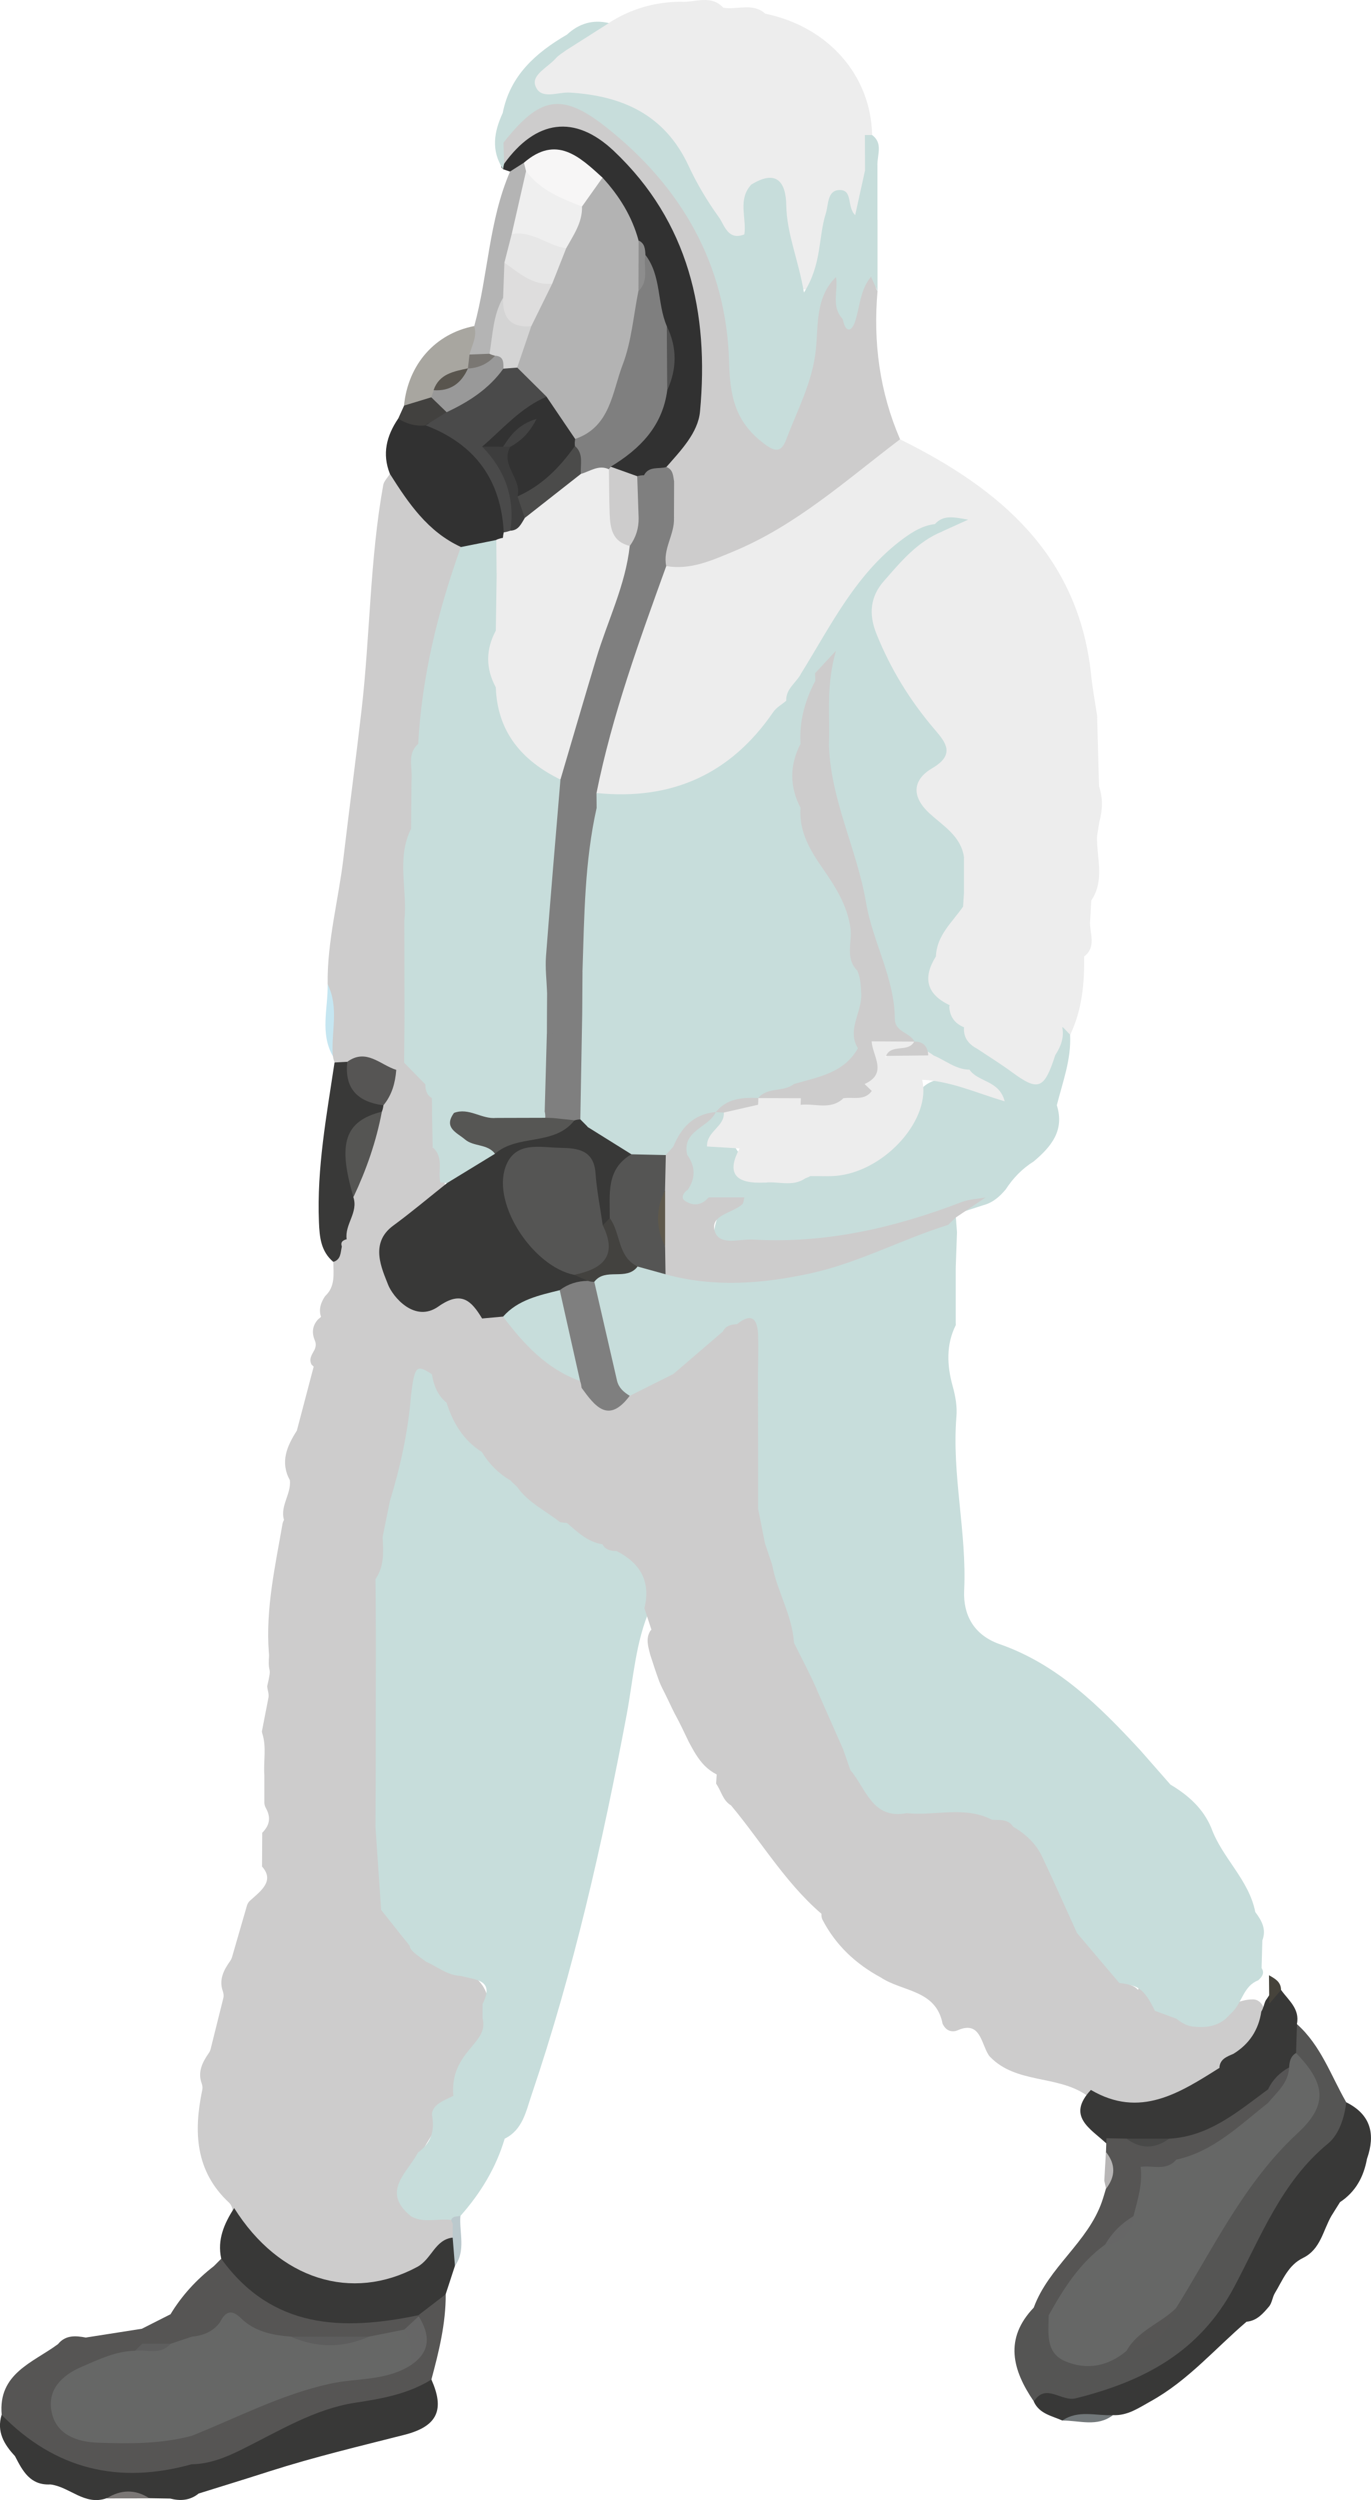 <svg xmlns="http://www.w3.org/2000/svg" id="Livello_2" data-name="Livello 2" viewBox="0 0 193.23 352.17"><defs><style>      .cls-1 {        fill: #4b4b4a;      }      .cls-2 {        fill: #3d3d3d;      }      .cls-3 {        fill: #565654;      }      .cls-4 {        fill: #666766;      }      .cls-5 {        fill: #43423f;      }      .cls-6 {        fill: #555554;      }      .cls-7 {        fill: #c5e6f1;      }      .cls-8 {        fill: #4a4a4a;      }      .cls-9 {        fill: #323232;      }      .cls-10 {        fill: #b4b4b4;      }      .cls-11 {        fill: #46433b;      }      .cls-12 {        fill: #8d8d8d;      }      .cls-13 {        fill: #dedddd;      }      .cls-14 {        fill: #313131;      }      .cls-15 {        fill: #72787a;      }      .cls-16 {        fill: #565554;      }      .cls-17 {        fill: #e7e7e7;      }      .cls-18 {        fill: #7a7773;      }      .cls-19 {        fill: #cdcccc;      }      .cls-20 {        fill: #393938;      }      .cls-21 {        fill: #d4d4d4;      }      .cls-22 {        fill: #bbc9cd;      }      .cls-23 {        fill: #494948;      }      .cls-24 {        fill: #c7dddb;      }      .cls-25 {        fill: #5d5d5d;      }      .cls-26 {        fill: #7b7776;      }      .cls-27 {        fill: #383837;      }      .cls-28 {        fill: #42413f;      }      .cls-29 {        fill: #59554e;      }      .cls-30 {        fill: #5e584b;      }      .cls-31 {        fill: #999;      }      .cls-32 {        fill: #535353;      }      .cls-33 {        fill: #a8a6a0;      }      .cls-34 {        fill: #b3b3b3;      }      .cls-35 {        fill: #efefef;      }      .cls-36 {        fill: #434343;      }      .cls-37 {        fill: #b7b5b5;      }      .cls-38 {        fill: #555553;      }      .cls-39 {        fill: #565555;      }      .cls-40 {        fill: #7f7f7f;      }      .cls-41 {        fill: #f7f6f6;      }      .cls-42 {        fill: #666;      }      .cls-43 {        fill: #5e5e5e;      }      .cls-44 {        fill: #ededed;      }    </style></defs><g id="Livello_1-2" data-name="Livello 1"><path class="cls-19" d="m43.94,192.27c-.47-.84.03-1.47.38-2.13.2-.4.25-.87.07-1.28-.45-1.05-.42-2.07.44-3.02,4.98-4.01,5.62-6.04,2.98-10.06-.19-.29-.32-.63-.26-.97.08-.47.39-.84.81-1.17,2.08-.97,2.89-2.35,3.33-4.86.75-4.33,3.74-7.91,6.05-11.65.59-.95,1.91-1.6,3.17-.71.19.13.34.33.45.53.57,1.17.54,2.39.19,3.63-.04.13-.09.26-.16.38-.97,1.64-3.07,3.38.57,4.58,0,0,0,0,.01,0,.68.38.91,1.28.56,1.97-1.12,2.23-3.38,3.4-5.26,4.83-2.82,2.16-2.8,4.83-1.5,7.48,1.32,2.68,3.77,3.64,6.67,2.31,3.31-1.51,4.8.25,5.86,2.91.05.12.11.23.19.33,3.33,4.47,5.96,9.91,12.85,9.45.22-.01.44,0,.64.08,2.02.78,3.9,2.97,6.23.65.07-.07.14-.13.22-.18,1.82-1.2,3.66-2.35,5.81-2.87.21-.05.45-.05.66,0,4.4.78,5.58-2.14,6.18-5.73.41-.57.9-.91,1.47-.96.61-.06,1.19.33,1.46.89,1.06,2.23.59,5.02,2.25,7.04.16.2.3.43.36.68.91,4.1-.25,8.36.89,12.44.31,1.46.41,2.93.03,4.38-.03.13-.09.26-.15.38-.99,1.81-2.21,3.65.3,5.16.18.11.36.25.48.42.58.82.93,1.72.84,2.75-.01.14-.06.29-.11.42-1.64,4.16-.62,7.53,3.17,10.06,1.97,1.58,2.6,3.82,3.06,6.13.02.11.03.23.03.34-.03,3.35-.95,7.05,3.27,8.72.22.09.43.21.58.38.69.76,1.09,1.66,1.23,2.68.02.15.02.31,0,.46-.29,2.08-.83,3.94,1.94,5.43,2.44,1.32,4.36,2.91,6.87.88.2-.16.44-.29.69-.35,2.57-.55,5.14-.47,7.72-.06.11.02.22.05.33.09,1.57.58,3.02,1.57,4.78,1.5.3-.01.61.03.88.17,5.77,3.12,6.39,9.32,8.53,14.62.07.18.11.38.11.58-.07,6.57,2.13,9.04,8.07,9.06.09,0,2.76-10.11,2.84-10.14,1.8-.71,9.66.72-.05,11.01.99.47,1.97.96,2.79,1.71.09.08,3.27-8.46,3.34-8.37,1.43,2.08.03,11.08,2.08,9.34.27-.35.56-.68.85-1,.46-.5.98-.92,1.58-1.24.97-.41,1.95-.75,3.01-.74.22,0,.45.05.64.15.54.3.84.8.99,1.42,0,2.9-1.38,4.94-3.94,6.24-1.69-.03-2.22,1.12-2.66,2.37-.1.29-.3.55-.55.73-5.53,3.98-11.29,6.49-18.03,2.53-4.09-2.79-9.8-1.55-13.49-5.33-.09-.09-.17-.19-.24-.3-1.07-1.72-1.18-4.86-4.37-3.45-.56.25-1.26.15-1.68-.31-.16-.17-.3-.38-.42-.61-.91-4.82-5.69-4.51-8.71-6.53-3.54-1.91-6.34-4.54-8.2-8.1-.16-.3-.19-.64-.15-.98.52-4.21-3.58-5.76-5.63-8.22-3.11-3.73-3.91-9.4-9.2-11.32-.62-.32-1.17-.74-1.66-1.22-.95-.98-1.59-2.16-2.22-3.34-.65-1.33-1.26-2.68-1.98-3.97-.48-.93-.9-1.89-1.37-2.82-.3-.57-.58-1.15-.82-1.74-.45-1.24-.87-2.5-1.27-3.76-.27-1.11-.67-2.23.01-3.34,3.01-3.18.83-6.47-.05-9.56-.79-2.77-3.29-1.03-5.06-1.19-.88-.05-1.65-.33-2.2-1-.14-.17-.22-.38-.27-.59-.59-2.35-2.04-3.37-4.6-2.74-.47-.08-.86-.29-1.19-.62-.57-2.99-2.67-3.92-5.4-3.99-.54-.19-1-.49-1.34-.93-.17-.22-.23-.5-.25-.77-.16-2.26-1.12-3.71-3.62-3.6-.28.01-.56-.03-.81-.15-2.82-1.41-4.19-3.93-5.05-6.86-.05-1.4.32-2.96-1.41-3.72-2.43-.67-1.23,2.21-2.54,2.61-2.84,4.51-5.62,9.03-2.58,14.58.64,1.68.19,3.19-.63,4.65-.05.09-.1.17-.16.25-1.4,1.76-4.44,3.17-1.52,5.85.18.17.35.37.43.61.24.7.24,1.42.07,2.14-.03.14-.09.27-.16.4-.86,1.57-1.31,3.2-.54,4.98.31,1.53.32,3.08.35,4.62-.12,4.87.27,9.75-.22,14.61-.01.12-.03.24-.07.36-.68,2.12-3.02,4.22-.08,6.43.32.35.59.72.83,1.12.66,1.29,1.15,2.6.49,4.05-1.65,4.89,1.35,12.09,5.75,13.76,1.86.52,3.56,1.42,5.28,2.26,1.83.99,3.37,2.23,3.7,4.46.13.74.15,1.49.12,2.24-.29,3.99-2.59,7.18-4.24,10.63-.03.05-.06.11-.09.16-.72,1.12-1.54,2.18-2.17,3.36-.96,1.74-2.13,3.36-3.04,5.14-.9,2.49-3.82,4.79-.81,7.59.1.1.23.19.35.26,1.48.78,3.4.29,4.75,1.41.22.18.37.44.43.72.13.62.06,1.23-.2,1.83-4.96,9.72-21.66,9.02-28.66,1.39-1.35-1.47-2.32-3.11-2.46-5.11-.03-.43-.2-.83-.51-1.12-4.75-4.43-5-9.97-3.76-15.88.07-.31.02-.63-.09-.93-.58-1.61.11-2.96,1.02-4.27.11-.16.19-.33.24-.52.6-2.41,1.2-4.82,1.8-7.22.08-.32.03-.66-.08-.97-.57-1.61.13-2.97,1.06-4.27.1-.14.18-.3.23-.47.7-2.43,1.41-4.86,2.11-7.29.08-.28.24-.54.46-.73,1.61-1.42,3.44-2.8,1.67-4.79l.03-4.75c.93-.93,1.32-2.02.53-3.45-.14-.25-.23-.52-.23-.8,0-1.29,0-2.58,0-3.86-.15-1.94.33-3.92-.28-5.83-.03-.11-.06-.22-.07-.33l.94-4.83c.06-.61-.15-.92-.19-1.55.75-3.17.07-1.47.25-4.11.02-.25,0-.4-.02-.65-.46-6.15.89-12.12,1.93-18.11.05-.31.21-.6.43-.82,1.63-1.68,2.62-3.6,2.76-6.12.15-2.78,1.06-5.47,1.99-8.13.89-2.56,1.23-5.18-1.07-7.34Z"></path><path class="cls-24" d="m151.8,272.29c-1.64-3.59-3.23-7.2-4.92-10.77-.87-1.83-2.31-3.18-4.07-4.2-1.31.02-2.59-.09-3.6-1.07-3.65-.76-7.32-.56-10.98-.09-5.29.79-7.47-2.23-8.37-6.82-.35-.99-.69-1.98-1.04-2.97-2.9-2.29-2.55-5.82-3.96-8.97-.91-2.03-1.97-4-2.96-6-2.15-3.34-4.28-6.68-3.06-10.95-.33-1-.67-2-1-2.99-1.17-1.49-2.29-3-.99-4.98,0-1.66,0-3.32,0-4.98-1-4.19-.21-8.44-.46-12.64-1.22-2.66.39-6.18-2.52-8.34-.82.04-1.58.2-1.99,1.03-1.46,3.01-3.61,5.21-6.98,5.99-2.05,1.02-4.1,2.05-6.14,3.07-1.62.12-2.42-.94-2.84-2.22-1.46-4.5-3.22-8.95-2.77-13.83,1.36-2.79,4.24-2.16,6.52-2.89,1.68-.16,3.25.47,4.88.68,11.25,2.49,21.72-.34,32.01-4.57,2.38-.98,4.68-2.75,7.5-1.23.56,1.92.12,3.88.26,5.82.22,2.75-.47,5.54.4,8.26-1.41,2.79-1.24,5.75-.46,8.58.41,1.47.66,2.89.54,4.33-.67,8.21,1.48,16.28,1.09,24.49-.16,3.46,1.38,6.24,4.89,7.52,8.27,2.85,14.2,8.79,19.94,14.99,1.41,1.61,2.82,3.22,4.24,4.83,2.5,1.49,4.6,3.34,5.76,6.1,1.52,4.23,5.31,7.29,6.2,11.85.89,1.19,1.6,2.42,1,3.99-.04,1.3-.08,2.6-.11,3.9.48.75.04,1.25-.47,1.73-2.03.77-2.26,3.01-3.56,4.38-.34.34-.67.68-1.01,1.02-1.4,1.18-3.04,1.31-4.76,1.1-.86-.13-1.56-.58-2.23-1.1l-3-1.1c-1.08-2.14-2.17-4.27-5.22-3.47-3.18-1.51-5.05-4.03-5.75-7.46Z"></path><path class="cls-44" d="m126.85,61.88c14.07,6.95,25.17,16.3,26.94,33.22.2,1.94.56,3.86.85,5.79-1.26,5.62.69,11.32-.37,16.94-.25,3,.52,6.06-.46,9.02-.06.99-.11,1.98-.17,2.97-1.01,1.32-.72,2.98-1.14,4.45-.36,3.17-.9,6.31-1.71,9.4-.09.43-.24.85-.45,1.23-1.38,1.41-1.02,3.15-.88,4.85-1.22,4.41-3.83,4.78-7.29,2.44-1.61-1.09-3.17-2.25-4.76-3.35-1.17-.89-2.21-1.87-2.19-3.5.13-1.09.87-1.99,1-3.08-.81-2.22-2.12-.13-3.16-.37-3.59-1.63-4.1-4.07-1.93-7.23,2.55-1.62,5.82-2.81,4.09-6.95-.16-.66-.18-1.33-.07-1.99.44-1.71.64-3.41-.35-5.03-.82-1.48-1.9-2.74-3.14-3.85-3.22-2.89-5.01-5.86-1.14-9.62,1.79-1.74.62-3.4-.59-4.82-2.28-2.68-4.18-5.59-5.74-8.72-3.83-7.69-2.97-11.35,3.72-16.85,1.31-1.08,2.77-1.81,4.28-2.49.66-.37,1.36-.66,1.08-.62.13-.04-.71.27-1.5.7-7.07,3.1-10.51,9.59-14.56,15.51-1.2,1.76-2.36,3.55-3.34,5.44-.89,1.45-1.8,2.89-2.74,4.32-5.42,7.75-12.26,13.16-22.22,13.35-1.78.03-3.64.17-5.15-1.14-.87-4.79,1.02-9.14,2.42-13.49,2.06-6.41,3.61-13.03,6.98-18.97,10.69-2.11,19.55-7.66,27.76-14.55,1.68-1.41,3.24-3.45,5.94-3.02Z"></path><path class="cls-44" d="m101.95,1.09c1.97.33,4.14-.77,5.92.85,7.56,3.53,14.29,7.77,14.61,17.37.5,1.45.3,2.96.35,4.44.08,1.82-.18,3.6-.83,5.31-.29.75-.85,2.05-1.43,1.75-5.3-2.74-2.8,2.27-3.53,3.68-1.13,2.2-.38,6.26-3.5,6.28-2.75.02-2.22-3.85-3.02-6.04-.62-1.69-.7-3.54-1.06-5.31-.26-1.29-.59-2.73-2.51-2-1.45,1.68-.39,3.96-1.4,5.74-2.32,2.29-3.53-.03-4.74-1.31-2.06-2.18-3.44-4.88-4.72-7.57-3.01-6.33-8.15-9.27-14.94-9.92-2.32-.22-5.67.95-6.49-2.12-.73-2.76,2.3-4.03,4.18-5.56,2.16-1.48,4.36-2.88,6.97-3.44,3.1-2.01,6.5-2.97,10.18-3,1.89.97,4.09-.3,5.95.84Z"></path><path class="cls-19" d="m126.85,61.88c-7.54,5.71-14.6,12.12-23.51,15.81-3.04,1.26-6.01,2.62-9.43,2.05-1.84-2.13-.55-4.26-.03-6.39.71-1.75.98-3.52.17-5.33-.33-.91-.66-1.82-.55-2.81,6.61-12.88,4.63-28.93-4.99-40.1-2.31-2.68-5.05-4.55-8.54-5.65-4.29-1.35-5.76,3.36-9.14,3.68-.57-.95-.36-1.96-.26-2.97,2.73-6.65,8.25-8.6,14.37-4.15,11.91,8.66,18.47,20.54,19.22,35.39.13,2.63-.23,5.3,1.88,7.48,2.04,2.1,3.4,2.86,4.97-.62,2.02-4.49,2.41-9.27,3.4-13.95.46-2.17.36-4.79,3.27-5.57,1.68,1.21,1.23,3.15,1.64,4.74,1.52-1.3.78-4.09,3.18-4.75,1.14.37.63,1.59,1.18,2.26-.63,7.21.29,14.18,3.17,20.86Z"></path><path class="cls-19" d="m46.18,138.66c-.09-6.05,1.53-11.89,2.23-17.84.82-6.95,1.75-13.88,2.55-20.83,1.21-10.53,1.16-21.18,3.05-31.65.1-.57.62-1.06.94-1.59,4.12,2.98,7.25,6.93,10.48,10.79-1.73,9.04-4.57,17.85-5.53,27.05-.62,1.81-.64,3.67-.54,5.55,0,2.26.02,4.52-.42,6.75-1.15,4.27-.4,8.63-.58,12.95-.02,4.42,0,8.83,0,13.24,0,1.98.12,3.97-.32,5.92-.22.78-.6,1.46-1.28,1.93-2.65.92-5.06-1.23-7.69-.61-.73.03-1.39-.12-1.91-.68-.12-.29-.2-.59-.24-.9-1.08-3.31.21-6.78-.73-10.1Z"></path><path class="cls-24" d="m117.83,39.01c-2.91,2.84-2.49,6.74-2.84,10.2-.46,4.6-2.6,8.49-4.15,12.63-.78,2.08-1.71,1.83-3.58.32-3.76-3.04-4.38-6.62-4.5-11.16-.37-13.71-6.73-24.71-17.31-33.07-6.38-5.05-9.43-4.24-14.49,2.16-.79-1.37-.66-2.76-.11-4.16,1.03-5.29,4.65-8.48,9.03-11.04.66.71.59,1.42-.01,2.13-.53.4-1.13.73-1.56,1.22-1.08,1.22-3.36,2.28-2.88,3.77.7,2.16,3.18.92,4.86,1.03,7.46.45,13.41,3.13,16.75,10.3,1.18,2.54,2.64,4.99,4.28,7.26.8,1.11,1.26,3.33,3.58,2.42,1.27-2.2-.31-4.79.96-7,3.53-2.19,4.91-.46,4.96,2.93.07,3.99,1.68,7.53,2.49,12.26,2.55-4.03,2.01-7.81,3.08-11.14.38-1.18.19-3.14,1.76-3.29,2.15-.2,1.14,2.35,2.38,3.52.48-2.19.93-4.21,1.37-6.22.53-.36.96-.27,1.3.28.21,2.1.06,4.2.1,6.3-.05,2.79.24,5.61-.56,8.35-1.49,1.79-1.53,4.06-2.18,6.15-.48,1.57-1.37,1.84-1.77-.17-1.19-1.85.35-4.15-.99-5.97Z"></path><path class="cls-24" d="m137.81,147.78c1.6,1.07,3.25,2.09,4.8,3.23,3.73,2.74,4.56,2.44,6.11-2.36-.32-1.49.36-2.72.99-3.97l.15.07c.9-.2,1.44-.07.96,1.02.18,3.46-1.05,6.65-1.87,9.91,1.12,3.54-.79,5.84-3.25,7.91-1.61,1.01-2.91,2.34-3.94,3.93-.86,1.03-1.83,1.89-3.17,2.24-10.56,3.43-21.07,6.99-32.47,6.2-6.02-.41-6.36-.66-4.47-6.08.03-.08-1.06.12-1.64,0-1.3-.1-2.53-.33-3.38-1.43-.7-1.87-.1-3.89-.67-5.78-.38-3.38,1.85-4.92,4.39-6.24.24-.06.48-.11.72-.17.5.03.9.26,1.19.67-.36,3.14,3.07,8.11,5.83,8.44,1.85-.02,3.7.07,5.49-.5,5.19-.27,9.64-2.07,13.01-6.18.63-.77,1.36-1.45,1.67-2.43q1.86-5.83,7.9-3.68c.42.15.84.44,1.33.26-1-.22-1.72-.75-1.95-1.8.35-1.37,1.24-2.36,2.27-3.25Z"></path><path class="cls-6" d="m145.71,338.26c-3.02-4.42-4.22-8.84.02-13.25,1.04-.05,1.86.37,2.51,1.16,2.22,6.36,3.33,6.83,9.99,4.17,3.23-.74,5.55-2.49,6.45-5.82,5.2-8.41,9.58-17.36,16.83-24.38,3.86-3.74,3.75-4.76.4-11.43-.26-1.34-.27-2.61.89-3.59,3.37,3,4.78,7.24,6.94,11,1.44,2.78-.21,5.13-1.85,6.66-6.47,6.05-9.51,14.21-13.83,21.56-4.81,8.19-12.24,12.1-21.03,14.3-2.55.64-4.9-.14-7.33-.38Z"></path><path class="cls-27" d="m145.71,338.26c1.72-2.66,3.85.08,5.91-.44,9.51-2.38,17.39-6.44,22.31-15.65,3.77-7.07,6.67-14.84,13.24-20.23,1.52-1.25,2.32-3.6,2.57-5.82,3.49,1.74,4.14,4.52,2.92,7.98-.46,2.53-1.6,4.64-3.8,6.09-.4.63-.79,1.26-1.19,1.9-1.21,2.07-1.53,4.74-4.01,5.95-2.12,1.03-2.88,3.15-3.99,4.98-.33.57-.37,1.27-.77,1.82-.87,1.02-1.73,2.06-3.21,2.19-4.44,3.79-8.26,8.3-13.48,11.19-1.72.95-3.28,2.07-5.35,1.97-2.3,1.02-4.83-.2-7.13.76-1.49-.67-3.25-.94-4.03-2.68Z"></path><path class="cls-27" d="m60.8,335.17c1.86,4.16.97,6.58-3.8,7.79-6.36,1.62-12.73,3.13-18.98,5.13-3.33,1.07-6.68,2.1-10.02,3.14-1.21.98-2.57,1.08-4.01.71-.97-.02-1.95-.03-2.92-.05-2.02-.55-4.05-.57-6.07.01-3.06,1.08-5.19-1.62-7.9-1.95-2.85.15-3.92-1.91-4.99-3.99-1.54-1.65-2.61-3.44-1.88-5.82,1.48-.42,2.57.44,3.51,1.3,6.78,6.18,14.83,6.01,23.12,4.7,4.38-1.01,8.37-2.95,12.3-5.06,6.76-3.62,14.22-4.71,21.64-5.93Z"></path><path class="cls-14" d="m71.05,23.07c4.45-6.17,9.93-7.04,15.48-1.79,10.55,9.98,13.43,22.78,12.13,36.69-.28,2.99-2.69,5.47-4.74,7.81-.66,1.12-1.84,1.39-2.94,1.79-.47.13-.94.19-1.42.21-1.52-.1-2.84-.59-3.68-1.97,2.25-3.88,6.66-6.41,7.19-11.37.79-2.75.82-5.49-.1-8.21-1.33-3.07-1.32-6.51-2.7-9.55-.35-.85-.71-1.69-1.1-2.51-1.36-3.05-2.93-5.98-5.08-8.57-2.83-2.5-5.78-4.33-9.59-1.9-.82.43-1.63.95-2.62.47-.32-.11-.64-.22-.96-.33-.28-.23-.35-.42-.22-.57.12-.13.24-.2.36-.2Z"></path><path class="cls-27" d="m33.01,311.03c6.36,10.11,16.57,13.23,25.78,8.29,2.07-1.11,2.49-3.84,5.01-4.14,1.1,1.25.66,2.62.32,3.98-.43,1.33-.87,2.65-1.3,3.98-.81,2.07-2.47,3.23-4.38,4.12-7.5,2.4-14.72,1.44-21.67-1.96-2.94-1.44-5.02-3.76-5.59-7.16-.59-2.68.43-4.96,1.83-7.13Z"></path><path class="cls-27" d="m182.8,285.13c-.04,1.35-.09,2.7-.13,4.05.06.92-.11,1.78-.63,2.55-.95,1.31-2.12,2.41-3.21,3.6-4.05,3.89-8.61,6.74-14.4,7.15-1.8.05-3.61.05-5.41.03-1.07-.04-2.11-.19-3.11-.61-2.22-2.07-5.64-3.81-2.16-7.52,6.91,4.06,12.5.43,18.11-3.1.07-1.26,1.07-1.59,1.99-1.99,2.23-1.38,3.54-3.36,3.92-5.95.32-.48.37-1.07.63-1.58.56-.71.87-1.81,2.15-1.47,1.05,1.47,2.68,2.67,2.24,4.82Z"></path><path class="cls-16" d="m27.03,347.1c-10.28,2.88-19.25.74-26.79-6.94-.54-5.85,4.4-7.36,7.93-9.97,1.07-1.31,2.48-1.2,3.92-.93,2.64-.41,5.27-.82,7.91-1.24.61.63.69,1.37.47,2.18-.35.72-.88,1.26-1.56,1.67-2.37,1.17-5.06,1.62-7.32,3.05-1.6,1.01-3.02,2.25-2.59,4.39.42,2.08,2.13,2.89,4,3.21,3.12.53,6.28.37,9.42.07,1.76-.17,3.63-.95,5.12.76.65,1.37.44,2.62-.51,3.76Z"></path><path class="cls-14" d="m64.95,77.04c-4.66-2.14-7.38-6.16-9.99-10.28-1.14-2.82-.48-5.38,1.16-7.8,1.45-.59,2.91-.28,4.38-.07,7.08,2.79,11.23,7.73,11.44,15.57-.1.52-.29,1.01-.56,1.47-.33.42-.73.77-1.19,1.05-1.73.82-3.48,1.45-5.24.07Z"></path><path class="cls-16" d="m20.04,330.13c-.01-.7-.03-1.41-.04-2.11,1.34-.68,2.69-1.36,4.03-2.04,1.6-2.64,3.66-4.88,6.1-6.77.35-.35.7-.7,1.05-1.05,7.17,9.91,17.11,10.18,27.77,7.96.07.26.13.52.2.78-.3,1.14-1.1,1.8-2.11,2.3-1.75.77-3.58,1.17-5.48,1.27-3.13.03-6.27.05-9.4,0-3.99.46-7.1-2.84-11.05-2.59-1.54.31-2.93.89-4.02,2.09-1,.8-2.15,1.22-3.41,1.33-1.35.05-2.66-.03-3.64-1.15Z"></path><path class="cls-20" d="m47.15,149.66c.6-.03,1.2-.07,1.8-.1,1.4,2.36,3.19,4.38,5.3,6.13.08.49-.03.93-.32,1.34-5.18,2.87-3.7,7.49-3.09,11.87.25,2.2-.28,4.13-1.97,5.65-.53.14-.92.39-.69,1.04.48,1.21.33,2.06-1.2,2.16-1.75-1.48-1.94-3.45-2.03-5.6-.31-7.61,1.08-15.03,2.2-22.49Z"></path><path class="cls-19" d="m44.19,192.54c2.26-.08,3.42.89,3.14,3.25-.67,5.47-3.38,10.5-3.29,16.18.03,1.67-2.19,2.22-3.87,2.5-.95-2.13.93-3.93.68-5.98-1.4-2.57-.4-4.8.99-6.98l2.36-8.97Z"></path><path class="cls-10" d="m71.87,24.17c.66-.42,1.31-.84,1.97-1.25.44.31.75.72.94,1.22.7,3.19-.73,6.07-1.37,9.06-.27,1.47-.72,2.91-1.03,4.37-.18,1.5-.24,3.02-.59,4.5-.86,2.7-.62,5.76-2.6,8.11-.99.66-2,.71-3.04.14-1.26-1.69-.22-3.02.69-4.38,1.97-7.19,2.04-14.81,5.04-21.76Z"></path><path class="cls-33" d="m66.83,45.93c.48,1.45-.33,2.69-.66,4.01.39.6.44,1.24.19,1.91-.24.38-.54.71-.9.98-1.3.8-2.68,1.51-3.61,2.81-.29.36-.63.67-1,.95-1.24.67-2.45,1.49-3.91.54.58-5.81,4.39-10.13,9.88-11.2Z"></path><path class="cls-19" d="m46.98,177.75c1.1-.34,1-1.33,1.2-2.16,3.51,1.46,3.72,6.74.32,9.63-.72.61-1.75.88-2.63,1.3-1.11-1.3-.94-2.62-.05-3.95,1.46-1.35,1.18-3.11,1.16-4.82Z"></path><path class="cls-44" d="m121.9,19.02c-.63-6.9-4.74-11.33-10.43-14.66-1.25-.73-2.86-.95-3.6-2.43,8.86,1.84,14.87,8.66,15.05,17.09-.34.33-.68.35-1.02,0Z"></path><path class="cls-44" d="m153.8,117.77c.43-5.62-1.02-11.33.83-16.88.09,3.29.18,6.58.27,9.87.56,1.67.51,3.34.04,5.02-.11.67-.21,1.33-.32,2-.28.44-.55.42-.82,0Z"></path><path class="cls-28" d="m56.95,57.13c1.27-.39,2.55-.78,3.82-1.16,1.36.11,2.12.9,2.48,2.15-.27,2.09-2.43.75-3.27,1.8-1.4.16-2.67-.22-3.86-.95.28-.61.55-1.22.83-1.83Z"></path><path class="cls-44" d="m150.83,145.76c-.32-.34-.64-.68-.97-1.02.67-3.67,1.35-7.33,2.02-11,.85-.16,1.4-.05.92,1,.05,3.8-.29,7.53-1.97,11.02Z"></path><path class="cls-24" d="m122.77,39c.03-2.65.07-5.3.1-7.94.23-.45.49-.5.81-.08,0,3.34,0,6.69,0,10.03-.3-.67-.61-1.34-.91-2.01Z"></path><path class="cls-24" d="m79.88,7.02c0-.71,0-1.42.01-2.13,1.69-1.57,3.65-2.18,5.93-1.64-1.98,1.26-3.96,2.52-5.94,3.77Z"></path><path class="cls-7" d="m46.18,138.66c1.65,3.27.46,6.74.73,10.1-1.84-3.25-.67-6.72-.73-10.1Z"></path><path class="cls-24" d="m121.9,19.02c.34,0,.68,0,1.02,0,1.5,1.12.77,2.65.75,4.05-.16.42-.43.74-.83.95-.31,0-.62.02-.92.04,0-1.68-.01-3.36-.02-5.05Z"></path><path class="cls-44" d="m153.8,117.77c.27,0,.55,0,.82,0-.08,3.04,1.13,6.2-.82,9.08,0-3.03,0-6.05,0-9.08Z"></path><path class="cls-24" d="m122.84,24.03c.28-.32.55-.64.83-.95,0,2.63,0,5.27,0,7.9-.27.02-.54.05-.81.08,0-2.34-.02-4.69-.03-7.03Z"></path><path class="cls-24" d="m71.05,23.07c-.07.25-.11.51-.14.77-1.73-2.63-1.29-5.27-.06-7.91.04,1.38.07,2.77.11,4.15.03,1,.06,1.99.09,2.99Z"></path><path class="cls-44" d="m152.8,134.74c-.31-.33-.61-.67-.92-1-.25-1.68-.04-3.15,1.75-3.92-.06,1.68.96,3.54-.84,4.92Z"></path><path class="cls-24" d="m134.71,186.62c-1.66-2.56-.67-5.37-.76-8.08.3-.43.55-.37.75.09,0,2.66,0,5.33,0,7.99Z"></path><path class="cls-24" d="m134.7,178.63c-.25-.03-.5-.06-.75-.09-.1-2.01-.21-4.01-.31-6.02-.07-.79.27-1.17,1.08-1.05.05.7.11,1.41.16,2.11-.06,1.68-.12,3.36-.18,5.04Z"></path><path class="cls-44" d="m101.95,1.09c-1.98-.3-4.15.77-5.95-.84,2.01.12,4.19-1.05,5.95.84Z"></path><path class="cls-26" d="m15,351.92c2.02-1.25,4.04-1.33,6.07-.01-2.02,0-4.05,0-6.07.01Z"></path><path class="cls-11" d="m178.89,282.25c-.01-1.34-.02-2.68-.04-4.02.84.47,1.7.92,1.7,2.08-.56.65-1.11,1.3-1.67,1.95Z"></path><path class="cls-24" d="m53.72,269.03l-.8-11.68c-1.22-1.96-1.54-4-.49-6.14.15-5.42.02-10.85.06-16.27-.02-1.77.04-3.54-.04-5.3-.5-1.47-.38-2.87.5-4.19,0-1-.02-2-.03-3-.89-2.19-.05-4.1,1.01-5.96.34-1.67.67-3.34,1.01-5-.69-5.32.62-10.24,2.99-14.95.51-4.16.76-4.4,2.95-2.96,1.64.85,1.28,2.72,2.06,4,.9,2.86,2.38,5.31,4.98,6.95,1.98.69,3.32,2.02,4.01,4,.34.32.67.65,1.01.97,2.39,1.15,4.9,2.17,6,4.91.32.05.65.09.98.11,2.31-.06,3.65,1.47,4.99,3.01.44.8,1.19.94,2,.95,5.12,1.42,5.58,2.19,4.76,8.02-2.11,4.77-2.4,9.96-3.34,14.99-3.41,18.13-7.48,36.09-13.41,53.59-.79,2.32-1.24,4.91-3.79,6.17-1.22,4.11-3.4,7.68-6.23,10.87-.38.43-.86.61-1.43.56-1.83-.21-3.74.49-5.5-.47-4.37-3.49-.56-6.13.94-9.01,1.7-1.24,2.43-2.8,1.97-5.34.02-1.41,1.75-2.03,3.01-2.64-.52-6.35,5.12-7.33,4.12-10.93,0-.67,0-1.34,0-2.01,1.8-3.5-1.08-3.39-3.07-3.96-1.89-.06-3.3-1.31-4.93-2.02-.57-.49-2.3-1.49-2.26-2.21"></path><path class="cls-16" d="m27.03,347.1c0-1.33,0-2.67,0-4,6.35-5.77,14.45-7.35,22.41-9.13,2.4-.54,4.88-.7,7.15-1.74,2.72-1.21,2.36-3.67,2.43-5.96,0,0-.07-.14-.07-.14,1.29-.99,2.58-1.98,3.87-2.97.02,4.12-.96,8.08-2.02,12.02-3.3,2.03-6.9,2.68-10.73,3.26-5.73.87-10.79,4.01-15.98,6.58-2.21,1.1-4.52,2.05-7.06,2.09Z"></path><path class="cls-16" d="m155.88,303.13c.02-.65.04-1.29.06-1.94.94.02,1.88.03,2.82.05,2,.78,4,.77,6,.01,5.66-.3,9.72-3.83,13.97-6.96.56.62.63,1.33.42,2.1-3.2,4.63-7.72,7.32-13.02,8.87-1.33.33-2.98-.32-3.89,1.3-.56,1.89-.61,3.94-1.75,5.64-1.18,1.75-2.8,3.11-4.2,4.65-3.34,2.64-4.68,7.12-8.52,9.29-.88-.03-1.66-.24-2.06-1.13,2.09-5.68,7.61-9.16,9.6-14.9.21-.6.38-1.21.56-1.81.61-1.73.64-3.45-.01-5.17Z"></path><path class="cls-22" d="m64.09,312.24c.27-.03.53-.07.8-.13-.19,2.36.81,4.85-.77,7.06-.11-1.33-.21-2.65-.32-3.98,0-.67,0-1.33.01-2-.34-.44-.24-.76.28-.95Z"></path><path class="cls-15" d="m149.73,340.95c2.24-1.54,4.74-.64,7.13-.76-2.22,1.71-4.73.74-7.13.76Z"></path><path class="cls-37" d="m155.88,303.13c1.38,1.72,1.35,3.44.01,5.17-.08-.38-.16-.76-.25-1.14.08-1.34.15-2.69.23-4.03Z"></path><path class="cls-27" d="m67.95,185.72c-1.51-2.49-2.92-3.98-6.16-1.69-3.35,2.37-6.45-1.4-7.1-3.09-.83-2.17-2.66-5.82.73-8.3,2.59-1.9,5.05-3.98,7.57-5.98,1.24-2.84,4.16-3.58,6.41-5.17,3.24-2.43,7.56-1.97,10.91-4.12.45-.16.91-.22,1.39-.19.7.16,1.32.5,1.93.88,1.84,1.62,5.17,1.54,5.56,4.83-1.69,2.72-1.9,5.88-2.59,8.9-.39.67-.9,1.12-1.75.96-1.68-1.61-1.92-3.78-2.13-5.9-.44-4.38-3.61-4.05-6.61-3.86-3.63.24-3.47,2.69-3.04,5.38.8,4.93,2.98,8.69,8.13,10.08.94.35,1.85.75,1.97,1.94-.88,1.41-2.44,1.6-3.8,2.16-3.01.88-5.76,2.38-8.6,3.67-1.02.27-1.97.14-2.83-.5Z"></path><path class="cls-19" d="m53.82,156.59c.12-.29.19-.59.22-.9-.27-1.98.2-3.7,1.81-4.99.37-.34.74-.67,1.11-1.01,2.15-.45,2.44,1.58,3.48,2.61.48.78.88,1.6,1.09,2.5.08.72-.04,1.36-.63,1.85-1.93.78-3.58,2.02-3.81,4.15-.43,4.03-5.75,6.11-4.05,11.18.48,1.42-2.27,2.44-4.18,2.58-.31-2.08,1.68-3.79.94-5.94.25-4.37,1.18-8.51,4-12.02Z"></path><path class="cls-40" d="m78.89,181.73c1.17-.89,2.5-1.29,3.96-1.31.36-.3.66-.26.91.13,1.07,4.64,2.14,9.27,3.2,13.91.23,1.02.95,1.63,1.79,2.15-3.01,4.02-4.91,1.45-6.8-1.15-.45-.28-.81-.65-1.08-1.11-1.03-4.15-3.7-8.04-1.99-12.62Z"></path><path class="cls-19" d="m116.81,270.42c-5.68-4.45-9.25-10.7-13.78-16.12-1.17-.69-1.38-2.05-2.1-3.06.04-.63.08-1.25.12-1.88,2.52-.31,4.12,1.28,5.2,3.08,2.73,4.57,4.96,9.38,9.84,12.37,1.7,1.04.57,3.69.73,5.6Z"></path><path class="cls-19" d="m81.76,194.53c.11.3.18.61.2.93-1.1,1.5-2.88,1.48-4.05.83-4.41-2.43-8.43-5.37-9.97-10.57l2.95-.27c4.13,2.42,7.3,5.98,10.86,9.07Z"></path><path class="cls-24" d="m60.9,156.64c0-.66-.02-1.31-.03-1.97,1.73-1.16,2.7-.12,3.55,1.23-.32,3.89,4.76,3.46,5.34,6.62-2.26,1.38-4.52,2.76-6.78,4.14-.3-.08-.61-.11-.93-.1-1.53-1.39-1.44-3.14-1.07-4.94-.03-1.66-.06-3.32-.09-4.98Z"></path><path class="cls-19" d="m92.1,230.43c-.43-1.3-.85-2.6-1.28-3.9.94-3.78-.59-6.36-3.93-8.06,5.18-1.76,6.01-1.31,6.97,3.76.3,1.59.7,3.16.95,4.76.32,2.06-.13,3.62-2.71,3.44Z"></path><path class="cls-19" d="m57.93,196.53c-.4,5.1-1.5,10.07-2.99,14.95-1.4-.04-2.28-.92-2.32-2.13-.13-4.34,2.06-8.16,3.05-12.26.08-.35,1.48-.38,2.26-.55Z"></path><path class="cls-19" d="m151.8,272.29c1.98,2.34,3.97,4.68,5.95,7.02,1.76.21,3.37.58,3.05,2.95-6.93,1.01-11.24-3.76-9.01-9.97Z"></path><path class="cls-19" d="m119.86,249.35c2.22,2.58,3.06,6.98,7.96,6.04.31.35.96.35,1.02.96-.02,1.39-.94,2.46-2.09,2.31-3.09-.4-4.91-3.24-7.69-4.53-1.94-.9.27-3.16.8-4.78Z"></path><path class="cls-19" d="m108.84,220.46c.69,3.74,2.84,7.08,3.06,10.95-4.43-1.37-6.26-7.95-3.06-10.95Z"></path><path class="cls-19" d="m114.86,237.41c1.32,2.99,2.64,5.98,3.96,8.97-4.72-.5-5.9-3.17-3.96-8.97Z"></path><path class="cls-19" d="m103.87,186.52c2.18-1.76,2.9-.61,2.98,1.56.06,1.81,0,3.62-.02,5.44-.3.5-.62.51-.95.03-4.57-1.23-1.14-4.74-2.01-7.02Z"></path><path class="cls-19" d="m94.9,193.54c2.33-2,4.65-4,6.98-5.99-.1,6.19-1.3,7.22-6.98,5.99Z"></path><path class="cls-19" d="m78.92,214.4c-2.02-1.61-4.45-2.72-6-4.91,3.54-.24,7.04-.44,6,4.91Z"></path><path class="cls-19" d="m52.97,234.41c0,5.66-.01,11.33-.02,16.99-.33.32-.65.29-.95-.04,0-5.65-.01-11.29-.02-16.94.33-.46.66-.44.99,0Z"></path><path class="cls-19" d="m60.99,161.62c1.59,1.38.7,3.3,1.07,4.94-1.62.19-3.09-.08-3.43-1.93-.32-1.73.54-2.82,2.36-3.01Z"></path><path class="cls-19" d="m53.92,216.48c.12,2.06.26,4.13-1,5.96-3.5-2.57-3.39-3.19,1-5.96Z"></path><path class="cls-19" d="m52,251.36c.32,0,.64.02.95.04-.01,1.98-.02,3.97-.03,5.95-3.82-2.6-3.94-3.38-.92-5.99Z"></path><path class="cls-19" d="m84.89,217.52c-2.07-.32-3.5-1.72-4.99-3.01,4.41-1.71,4.55-1.63,4.99,3.01Z"></path><path class="cls-19" d="m105.88,193.54c.32,0,.64-.01.95-.03,0,4.66.01,9.33.02,13.99-2.05-4.53-.5-9.32-.97-13.96Z"></path><path class="cls-19" d="m71.92,208.52c-1.68-.99-3.01-2.33-4.01-4,4.14-1.47,5.48-.14,4.01,4Z"></path><path class="cls-19" d="m106.84,212.48c.33,1.66.66,3.32.99,4.98-1.29-.05-2.72.06-2.89-1.77-.14-1.49-.19-3.01,1.9-3.22Z"></path><path class="cls-19" d="m128.83,256.36c-.34-.32-.68-.64-1.01-.96,4,.41,8.14-1.07,12.02.94-.32.44-.65.47-1.01.05-3.33,0-6.66-.02-9.99-.02Z"></path><path class="cls-19" d="m52.95,225.45c0,1.32.01,2.65.02,3.97-.33.5-.66.48-.99,0-1.88-1.86-.65-2.97.97-3.98Z"></path><path class="cls-19" d="m138.82,256.38c.34-.02.67-.03,1.01-.05,1.09.05,2.26-.13,2.98,1-1.88,1.96-2.97.66-3.99-.95Z"></path><path class="cls-19" d="m62.93,197.57c-1.27-1.03-1.8-2.45-2.06-4,3.37-.04,2.35,2.17,2.06,4Z"></path><path class="cls-19" d="m51.98,229.43c.33,0,.66,0,.99,0,0,1.66,0,3.33,0,4.99-.33,0-.66,0-.99,0,0-1.66,0-3.33,0-4.99Z"></path><path class="cls-19" d="m134.72,171.48c-.36.35-.72.7-1.08,1.05-6.56,2.05-12.66,5.36-19.44,6.84-6.82,1.48-13.58,1.99-20.39.13-.98-1.15-1.23-2.54-1.27-3.99.04-2.49.03-4.99,0-7.48-.02-1.63,0-3.27.36-4.87.24-.8.67-1.46,1.43-1.86,1.28-.36,1.97.38,2.53,1.37,1.17,1.64,1.19,3.3.05,4.96.21,2.63,1.75,1.4,3,1.03h5c-.12.44-.11.81-.29.97-1.38,1.26-4.57,1.5-3.89,3.77.64,2.14,3.49,1.09,5.38,1.2,10.23.6,19.97-1.65,29.45-5.29,1.05-.4,2.23-.43,3.35-.64-1.4.94-2.79,1.88-4.19,2.82Z"></path><path class="cls-6" d="m93.74,175.55c.02,1.31.04,2.63.06,3.94-1.31-.36-2.63-.73-3.94-1.09-4.29-.56-3.63-3.97-3.92-6.82.03-3.33-.57-6.88,3.05-8.99,1.65-1.42,3.26-1.25,4.85.11-.04,1.65-.07,3.3-.11,4.96-.56,2.63-.57,5.26,0,7.9Z"></path><path class="cls-5" d="m85.94,171.58c1.57,2.12,1.07,5.43,3.92,6.82-1.55,2.09-4.54.09-6.1,2.15-.31.01-.62-.03-.91-.13-.64-.28-1.29-.57-1.93-.85,1.42-2.29,4.07-3.87,4.04-6.99.33-.33.66-.67.99-1Z"></path><path class="cls-24" d="m93.84,162.7c-1.62-.04-3.23-.07-4.85-.11-2.05-1.28-4.09-2.56-6.14-3.83-2.42-4.97-.91-10.27-1.33-15.4.01-2.33.16-4.67-.64-6.93.04-7.48-.35-15.01,2.21-22.23.46-.5,1.09-.92,1.73-.68,8.12,3.14,14.23-1.83,20.73-5.13,3.94-2,3.61-6.4,5.26-9.69-.07-1.71,1.46-2.55,2.12-3.87.67-.53,1.37-.64,2.11-.14.3.43.46.91.49,1.43-.44,2.97-1.5,5.81-1.83,8.8-.78,2.89-.77,5.79,0,8.68.55,4.37,3.18,7.77,5.36,11.38,1.02,1.68,1.61,3.55,1.9,5.5.26,1.84-.11,3.76.7,5.53,1.87,4.08-.07,8.09-.24,12.15-1.61,4.05-5.59,4.41-8.94,5.75-1.81.61-3.7.94-5.54,1.48-1.97.69-4.11.56-6.09,1.26h.01c-2.5,1.04-4.2,3.05-6.02,4.93-.34.37-.68.75-1.02,1.12Z"></path><path class="cls-24" d="m114.88,94.83c-.65,0-1.3,0-1.95,0,4.21-6.78,7.73-14.09,14.42-18.99,1.34-.98,2.74-1.83,4.43-2.02,1.04-.33,1.26.13,1.01,1.05-3.52,1.43-5.86,4.29-8.25,7.02-1.87,2.15-2.14,4.6-1.01,7.4,2,4.96,4.73,9.4,8.2,13.46,1.53,1.79,2.98,3.51-.33,5.45-2.7,1.58-3.08,3.92-.35,6.41,1.89,1.73,4.38,3.16,4.81,6.1.69,1.69.68,3.38,0,5.07-.04.64-.08,1.28-.12,1.92-.12,2.97-2.13,4.9-3.83,7.01-1.88,3-1.35,5.33,1.94,6.88.18.11.36.23.55.34.75.79,1.36,1.65,1.47,2.78-.12,1.51.71,2.42,1.94,3.07.03,1.45-.05,2.82-2.01,2.89-2.23,1.43-3.64-.25-5.22-1.34-.81-.89-1.69-1.69-2.75-2.3-4.13-2.5-3.63-7.29-4.63-10.93-2.43-8.85-5.22-17.63-7.22-26.6-.32-1.45-.42-2.93-.43-4.4.18-3.24-.21-6.5.5-9.73.26-1.17-.91-.05-1.17-.54Z"></path><path class="cls-40" d="m84.09,113.8c-1.69,7.54-1.74,15.21-1.99,22.88.61,2.09.17,4.23.31,6.35-.34,4.88.7,9.81-.61,14.65-.28,0-.55.05-.82.13-1.17.49-2.33.79-3.41-.2-1.87-3.69-.66-7.65-1.02-11.47.03-2.3.1-4.61-.67-6.84-.79-9.66.6-19.17,1.91-28.68,2.1-11.52,6.78-22.28,9.93-33.5.43-1.47.91-2.93,1.31-4.42.76-1.86.31-4.09,1.73-5.75.7-1.35,2.09-.84,3.17-1.17.95.37.94,1.25,1.08,2.05.55,1.71.59,3.41-.02,5.12.11,2.34-1.61,4.38-1.09,6.79-3.79,10.5-7.62,20.98-9.83,31.97.43.7.53,1.4.02,2.1Z"></path><path class="cls-24" d="m84.09,113.8c0-.7-.01-1.4-.02-2.1,10.54,1.08,18.88-2.61,24.91-11.4.44-.65,1.22-1.07,1.84-1.6.12,8.12-.97,8.9-8.24,12.54-4.1,2.06-7.63,4.81-12.57,4.6-2.29-.1-4.22-.55-5.91-2.04Z"></path><path class="cls-44" d="m131.91,134.71c.11-2.97,2.31-4.81,3.83-7.01,2.4,3.62,1.17,5.87-3.83,7.01Z"></path><path class="cls-44" d="m133.86,141.58c.06-.98.23-2.28,1.31-2.21,1.87.12,2.51,1.64,2.61,3.37-1.54.56-2.82,0-3.99-.96l.07-.2Z"></path><path class="cls-44" d="m133.79,141.78c1.48-.32,2.75.26,3.99.96-.64.65-1.27,1.31-1.91,1.96-1.31-.53-2.01-1.5-2.08-2.92Z"></path><path class="cls-44" d="m149.71,144.67c.31,1.48-.21,2.76-.99,3.97-1.83-1.86-.53-2.94.99-3.97Z"></path><path class="cls-24" d="m132.79,74.86c-.34-.35-.67-.7-1.01-1.05,1.15-1.28,2.57-1,4.67-.61-1.57.71-2.62,1.18-3.67,1.66Z"></path><path class="cls-44" d="m135.86,125.78c0-1.69,0-3.38,0-5.07,1.43,1.69,1.42,3.38,0,5.07Z"></path><path class="cls-24" d="m105.87,26.02c-.38,2.32.91,4.88-.96,7,.34-2.33-.97-4.88.96-7Z"></path><path class="cls-24" d="m117.83,39.01c1.84,1.74.71,3.97.99,5.97-1.75-1.76-.65-3.98-.99-5.97Z"></path><path class="cls-19" d="m94.99,72.95c0-1.7.01-3.41.02-5.12,1.32,1.71,1.3,3.42-.02,5.12Z"></path><path class="cls-24" d="m78.99,109.82c-.69,8.31-1.41,16.61-2.04,24.92-.12,1.64.09,3.3.15,4.95.62,2.02.18,4.09.31,6.13-.05,3.5.1,7.01-.08,10.51-1.84,2.47-4.77,1.23-7.09,2.08-2.25.1-4.44-.04-6.24-1.64-.56-1.42-1.58-2.13-3.12-2.09-.76-.44-.92-1.16-.94-1.95-1.86-2.96-.85-6.64-2.43-9.67-.05-4.48-.01-8.95-.02-13.43.25-4.29-.52-8.61.45-12.87.02-2.32.04-4.63.06-6.95,1.15-1.51-.17-3.49.94-5.01.52-9.57,2.79-18.76,6.01-27.74,1.67-.33,3.34-.67,5.01-1,1.36,1.35,1.25,3.12,1.38,4.82,0,2.47.08,4.94-.37,7.39-.79,2.68-1.01,5.38-.27,8.11.31,5.99,4.87,9.38,8.29,13.46Z"></path><path class="cls-16" d="m55.85,150.7c-.14,1.83-.61,3.54-1.81,4.99-3.6-.47-5.52-2.33-5.09-6.13,2.68-1.94,4.65.44,6.9,1.14Z"></path><path class="cls-24" d="m57.96,143.68c3.96,2.29,1.13,6.07,1.97,9.04-.99-1.01-1.98-2.02-2.97-3.03.02-2,.03-3.99.05-5.99.31-.48.63-.51.95-.02Z"></path><path class="cls-24" d="m57.96,143.68c-.32,0-.64,0-.95.02,0-4.66-.02-9.31-.02-13.97.31-.45.64-.46.97-.02,0,4.66,0,9.31,0,13.97Z"></path><path class="cls-24" d="m57.95,129.71c-.32,0-.65.01-.97.02.5-4.31-1.15-8.79.95-12.98,0,4.32.01,8.64.02,12.96Z"></path><path class="cls-24" d="m58.94,104.78c-.18,1.7.65,3.58-.94,5.01.17-1.7-.67-3.59.94-5.01Z"></path><path class="cls-44" d="m131.56,148.66c1.69.68,3.12,1.99,5.08,2.01,1.2,1.77,4.21,1.48,4.96,4.46-4.01-1.19-7.62-2.86-11.63-3.04,1.31,5.43-4.99,12.62-11.7,13.49-1.33.17-2.7.06-4.06.08-1.93,1.13-4.25-.27-6.18.91-.34,0-.67.02-1.01.02q-5.4,0-2.78-4.82c-1.58-.1-3.06-.19-4.59-.28-.09-2.14,2.52-2.8,2.36-4.78,1.51-1.27,3.45-1.36,5.26-1.8,1.83-.37,3.72-.27,5.56-.59,2.02-.08,4.06.18,6.03-.45,1.36-.39,2.84-.39,4.04-1.26,1.76-1.11,1.04-3.79,3.1-4.71,1.99-.74,3.84-.53,5.55.74Z"></path><path class="cls-19" d="m94.87,161.58c1.11-2.74,2.88-4.67,6.02-4.94-1.01,2.23-4.81,2.59-4.04,6.01-.66-.36-1.32-.71-1.98-1.07Z"></path><path class="cls-19" d="m106.84,155.61c-1.63.37-3.25.74-4.87,1.11-.36-.02-.72-.05-1.08-.07,1.57-1.95,3.75-2.08,6-1.99.12.16.24.33.37.49-.14.15-.27.31-.41.46Z"></path><path class="cls-44" d="m107.85,166.57c1.8-1.69,4.01-.71,6.03-.91-1.8,1.67-4.01.71-6.03.91Z"></path><path class="cls-24" d="m99.89,168.64c-.98,1.17-2.21,1.29-3.37.49-.6-.41-.2-1.11.37-1.52.7,1.2,1.91.94,3,1.03Z"></path><path class="cls-4" d="m147.79,326.15c2.1-3.77,4.38-7.39,7.96-9.98,1.69-.98,3.03-2.31,4-4.01.58-2.28,1.32-4.53,1.01-6.94,1.49-1.19,3.51.22,5-1.01,5.27-1.15,8.95-4.85,12.97-8.01.63-1.87,1.88-3.38,2.96-4.99.05-.81.19-1.57.98-2.03,4.25,4.39,4.47,7.36.21,11.3-7.55,6.98-11.83,16.15-17.13,24.64-1.64,2.79-4.3,4.41-6.97,6.01-2.6,2.2-5.63,2.76-8.67,1.46-2.79-1.2-2.33-4.01-2.31-6.45Z"></path><path class="cls-16" d="m158.78,331.13c1.58-2.86,4.78-3.85,6.97-6.01-1.09,3.43-3.05,5.86-6.97,6.01Z"></path><path class="cls-34" d="m84.92,25.02c2.36,2.57,4.16,5.46,5.08,8.86.72,2.14.92,4.38,1.19,6.6-.61,5.74-1.7,11.38-4.21,16.62-1.12,2.34-2.12,4.91-5.21,5.41-3.08-.74-3.67-3.83-5.46-5.77-1.18-1.75-3.07-2.95-3.92-4.96-.42-2.24,1.03-4.01,1.53-6.02.79-2.15,2.04-4.09,2.75-6.27.6-1.73,1.43-3.36,2.21-5.02.99-1.82,1.73-3.73,2.39-5.69.99-1.47,1.08-3.82,3.64-3.77Z"></path><path class="cls-40" d="m81.07,61.83c4.98-1.71,5.21-6.61,6.69-10.46,1.25-3.27,1.52-6.91,2.22-10.39,1.1-1.55-.28-3.57.97-5.09,2.29,2.96,1.64,6.81,3.03,10.05.67,3.01.56,6.02.06,9.04-.67,5.06-3.84,8.26-7.97,10.76-.13.2-.26.39-.39.59-1.24.77-2.52,1.33-3.99.63-.91-1.16-1.06-2.55-1.22-3.95.02-.48.24-.87.6-1.18Z"></path><path class="cls-41" d="m84.92,25.02c-.96,1.36-1.93,2.71-2.89,4.07-4,.49-6.72-1.05-7.89-5.01-.1-.39-.2-.77-.3-1.16,4.58-3.96,7.82-.86,11.08,2.1Z"></path><path class="cls-19" d="m90.01,72.95c.03,1.45-.39,2.77-1.24,3.94-4.42-.92-5.49-4.84-2.94-10.79,0,0,.24-.36.24-.36,1.25.45,2.5.89,3.75,1.34.99,1.93.71,3.89.2,5.87Z"></path><path class="cls-32" d="m94.04,54.98c-.02-3.01-.04-6.02-.06-9.04,1.47,3,1.44,6.02.06,9.04Z"></path><path class="cls-12" d="m90.96,35.89c-.32,1.7.58,3.63-.97,5.09,0-2.37.01-4.73.02-7.1.88.4.91,1.21.96,2.01Z"></path><path class="cls-40" d="m90.01,72.95c-.07-1.96-.13-3.91-.2-5.87.31-.1.63-.14.95-.13-.04,2.03.88,4.17-.75,6Z"></path><path class="cls-39" d="m181.69,291.21c-.1,2.19-1.72,3.48-2.96,4.99,0-.64,0-1.28,0-1.91.63-1.36,1.65-2.35,2.95-3.08Z"></path><path class="cls-23" d="m164.77,301.25c-2,1.46-4.01,1.48-6-.01,2,0,4,0,6,.01Z"></path><path class="cls-4" d="m57.97,333.11c-3.5,2.29-7.65,1.82-11.48,2.66-6.86,1.51-13.02,4.76-19.46,7.33-4.35,1.16-8.8,1.13-13.24.97-2.98-.11-5.83-1.13-6.5-4.27-.68-3.15,1.39-5.21,4.24-6.43,2.42-1.04,4.8-2.2,7.51-2.25,1.51-1.14,3.51.23,5-.98,1-.33,1.99-.66,2.99-1,.97-1.36,2.75-1.12,3.96-2,.71-1.45,1.57-1.98,2.94-.63,1.95,1.92,4.47,2.42,7.08,2.62,3.66.82,7.32.82,10.99,0,1.66-.33,3.33-.66,4.99-.99,2.37,1.25,2.14,3.01,1,4.96Z"></path><path class="cls-43" d="m24.03,330.14c-1.41,1.65-3.31.76-5,.98.34-.33.67-.66,1.01-.99,1.33,0,2.66,0,4,0Z"></path><path class="cls-44" d="m85.82,66.1c.03,2.11.03,4.22.11,6.33.08,2,.39,3.91,2.83,4.45-.6,5.56-3.13,10.56-4.71,15.83-1.71,5.69-3.38,11.4-5.06,17.1-5.42-2.66-8.89-6.69-9.11-12.99-.69-2.66-.68-5.33,0-7.99.04-2.65.08-5.3.12-7.95,1.1-1.57-.17-3.54.88-5.12.02-.26.06-.52.12-.77.24-.32.49-.62.76-.91.67-.77,1.45-1.42,2.13-2.18,2.41-2.11,4.28-5.06,7.98-5.15,1.3-.35,2.49-1.34,3.95-.65Z"></path><path class="cls-8" d="m71.95,74.74c-.31.12-.63.2-.95.25-.39-7.42-4.07-12.44-11.02-15.08.99-.62,1.98-1.23,2.96-1.85,2.01-2.96,5.14-4.57,7.93-6.6.72-.21,1.4-.12,2.02.31,1.38,1.37,2.76,2.73,4.14,4.1-1.43,3.31-5.84,3.92-6.85,7.59,2.13,3.52,4.4,7.02,1.77,11.27Z"></path><path class="cls-44" d="m70.87,75.76c-.12,1.74.68,3.63-.88,5.12-.01-1.61-.03-3.23-.04-4.84.29-.13.6-.22.92-.28Z"></path><path class="cls-42" d="m57.97,333.11c.11-1.74-.05-3.43-1-4.96.68-.63,1.36-1.26,2.04-1.89,1.59,2.58,1.76,4.94-1.05,6.85Z"></path><path class="cls-25" d="m51.98,329.14c-3.66,1.61-7.32,1.6-10.99,0,3.66,0,7.32,0,10.99,0Z"></path><path class="cls-16" d="m30.98,327.14c-.99,1.32-2.38,1.85-3.96,2,.31-2.66,2.39-1.82,3.96-2Z"></path><path class="cls-38" d="m53.82,156.59c-.79,4.19-2.18,8.17-4,12.02-2.27-7.58-1.22-10.71,4-12.02Z"></path><path class="cls-35" d="m74.14,24.08c1.97,2.71,4.93,3.85,7.89,5.01.06,2.27-1.21,4.03-2.23,5.88-3.07,1.3-5.32-.56-7.68-1.99.68-2.97,1.35-5.93,2.03-8.9Z"></path><path class="cls-17" d="m72.12,32.97c2.87-.54,5.04,1.64,7.68,2-.66,1.66-1.31,3.33-1.97,4.99-3.46,1.77-5.27-.19-6.74-2.96.34-1.34.69-2.69,1.03-4.03Z"></path><path class="cls-13" d="m71.09,37c2.06,1.42,3.94,3.24,6.74,2.96-.98,2-1.97,3.99-2.95,5.99-4.19,1.48-4.73-.63-3.97-4.02.06-1.64.12-3.28.18-4.93Z"></path><path class="cls-21" d="m70.91,41.93c-.13,2.77,1.03,4.28,3.97,4.02-.66,1.94-1.33,3.89-1.99,5.83-.65.05-1.3.1-1.95.15-.55-.23-.98-.63-1.39-1.06-.27-.29-.45-.63-.56-1.02.46-2.68.49-5.46,1.91-7.91Z"></path><path class="cls-18" d="m69,49.84c.25.12.51.21.77.26-.33,2.59-1.82,2.76-3.82,1.81.07-.66.15-1.31.22-1.97.94-.04,1.89-.07,2.83-.11Z"></path><path class="cls-31" d="m65.95,51.91c1.52-.08,2.81-.66,3.83-1.81,1.22.08,1.19.95,1.17,1.82-2.04,2.86-4.88,4.68-8,6.14-.72-.7-1.45-1.4-2.17-2.1.11-.33.23-.67.35-1,1.59-1.07,3.46-1.7,4.85-3.08l-.02.04Z"></path><path class="cls-29" d="m65.96,51.88c-.93,2.1-2.47,3.25-4.85,3.08.79-2.32,2.86-2.64,4.85-3.08Z"></path><path class="cls-42" d="m159.76,312.16c-.26,2.41-1.6,3.74-4,4.01.98-1.69,2.32-3.02,4-4.01Z"></path><path class="cls-39" d="m165.77,304.21c-1.4,1.65-3.31.75-5,1.01,1.39-1.69,3.31-.76,5-1.01Z"></path><path class="cls-6" d="m84.95,172.58c2.17,4.36-.05,6.18-4.04,6.99-5.78-1.19-11.52-9.88-9.68-15.15,1.31-3.75,4.86-2.79,7.75-2.74,2.37.04,4.72.27,4.95,3.56.18,2.46.67,4.89,1.02,7.34Z"></path><path class="cls-24" d="m81.76,194.53c-4.73-1.7-7.94-5.21-10.86-9.07,2.12-2.4,5.09-3,7.99-3.73.96,4.27,1.91,8.54,2.87,12.8Z"></path><path class="cls-3" d="m63.99,156.76c2.1-.8,3.9.92,5.94.71,2.12-.64,4.29-.17,6.43-.31.55-.05,1.07.06,1.56.32,1.02.11,2.04.22,3.05.32-2.85,3.67-8,1.89-11.2,4.72-1.05-1.42-3-.98-4.22-2.01-1.14-.97-3.1-1.65-1.56-3.75Z"></path><path class="cls-24" d="m81.79,157.67c.09-4.99.18-9.97.27-14.96.23-.46.49-.5.8-.07,0,5.37,0,10.74,0,16.11-.36-.36-.71-.72-1.07-1.08Z"></path><path class="cls-30" d="m93.74,175.55c-1.33-2.63-1.33-5.26,0-7.9,0,2.63,0,5.26,0,7.9Z"></path><path class="cls-19" d="m116.83,104.8c.19,7.81,3.95,14.79,5.23,22.32.94,5.59,4.02,10.61,4.06,16.39.01,1.89,2.13,1.89,2.76,3.2-.17.16-.33.33-.5.49-1.52.75-3.23.23-4.79.7-.91.11-1.84.32-2.68-.25-1.61-2.65.65-5.11.47-7.75-.07-1.13-.09-2.17-.56-3.2-1.19-1.86.3-4.15-.96-6-.45-3.18-2.11-5.79-3.89-8.35-1.8-2.58-3.39-5.24-3.14-8.58-.73-3-.71-6,0-9-.2-3.17.62-6.11,2.09-8.89,2.74.39,1.07,2.48,1.38,3.76.4,1.67-.43,3.51.54,5.15Z"></path><path class="cls-19" d="m120.91,147.65c.65-.33,1.29-.65,1.94-.98,1.97,2.53,2.52,4.87-.87,6.71-2.89.79-5.76,1.7-8.82,1.09-.81-.32-1.46-.75-1.25-1.78,3.38-.99,7.03-1.52,9-5.03Z"></path><path class="cls-19" d="m116.83,104.8c-2.44-2.58.47-6.32-1.92-8.92,0-.35-.02-.7-.03-1.05.74-.8,1.49-1.6,2.94-3.17-1.43,5-.82,9.09-.99,13.14Z"></path><path class="cls-19" d="m112.82,104.78c0,3,0,6,0,9-1.55-3-1.54-6,0-9Z"></path><path class="cls-19" d="m111.9,152.69c.32.33.65.65.97.98.1.23.21.46.31.69-.24.49-.63.75-1.18.76-1.71-.19-3.49.51-5.13-.46,0,0,0,0,0,0,1.31-1.59,3.56-.79,5.03-1.97Z"></path><path class="cls-24" d="m82.86,142.64c-.27.02-.53.05-.8.07.01-2.01.02-4.02.04-6.03,1.56,1.82.54,3.97.76,5.97Z"></path><path class="cls-19" d="m119.86,130.71c1.76,1.77.7,3.99.96,6-1.76-1.77-.68-3.99-.96-6Z"></path><path class="cls-19" d="m130.83,148.66c-1.99.02-3.97.05-5.96.07.19-2.9,3.01-.63,3.97-2.02,0,0,.03,0,.03,0,1.29,0,1.89.71,1.96,1.95Z"></path><path class="cls-40" d="m77.92,157.48c-.36-.01-.71-.02-1.07-.03-.3-.17-.41-.37-.33-.57.08-.22.16-.32.25-.32.1-3.62.2-7.24.3-10.86.25-.45.51-.49.8-.04.01,3.94.02,7.88.04,11.83Z"></path><path class="cls-40" d="m77.88,145.65c-.27.01-.54.03-.8.04,0-2,.02-4,.03-6.01,1.54,1.82.55,3.97.78,5.97Z"></path><path class="cls-44" d="m69.88,88.83c0,2.66,0,5.33,0,7.99-1.44-2.66-1.43-5.33,0-7.99Z"></path><path class="cls-24" d="m76.77,156.55c.07.3.1.59.08.9-2.31,0-4.62.02-6.92.02,2.1-1.62,4.59-.42,6.84-.92Z"></path><path class="cls-44" d="m128.85,146.71c-.85,1.61-3.19.27-3.97,2.01-.5,1.72,1.16,4.31-2,4.95-1.07.42-1.22-.1-1.02-.98,3.32-1.51,1.11-3.93.99-6.01,2,.01,4,.02,6,.04Z"></path><path class="cls-19" d="m121.85,152.69c.34.33.68.66,1.02.98-1.05,1.45-2.65.8-4.02,1.03-2.01.64-4.02.75-6.02-.08,0-.32.02-.64.03-.96,3.04.14,6.05-.06,8.98-.98Z"></path><path class="cls-19" d="m112.84,154.63c2.01.03,4.01.05,6.02.08-1.8,1.7-4.01.67-6.02.91-.31-.22-.41-.44-.3-.64.11-.2.22-.3.34-.3l-.03-.04Z"></path><path class="cls-44" d="m112.88,154.67c-.01.32-.02.63-.04.95-2,0-4,0-6,0,.03-.32.04-.64.04-.95,2,0,4,.01,6,.02Z"></path><path class="cls-9" d="m67.97,62.9c2.9-2.49,5.42-5.48,9.06-7.02,1.35,1.99,2.7,3.97,4.04,5.96-.07.33-.08.66-.04.99-.88,4.44-3.68,6.77-8.09,7.34-.12-2.46-3.27-4.27-1.52-7.13.23-.38.65-.6.85-1.02-.59.48-1.05,1.1-1.75,1.46-.96.3-1.81.06-2.56-.57Z"></path><path class="cls-1" d="m72.94,69.92c3.44-1.52,5.96-4.09,8.09-7.1,1.27,1.1.74,2.58.84,3.93-2.64,2.07-5.27,4.14-7.91,6.21-1.05-.78-1.4-1.79-1.02-3.05Z"></path><path class="cls-2" d="m72.94,69.92c.34,1.02.68,2.03,1.02,3.05-.5.79-.85,1.74-2.02,1.78.66-4.61-.75-8.53-3.98-11.84.98,0,1.96,0,2.94.01.35-.41.69-.41,1.03,0-1.48,2.59,1.68,4.52,1,7Z"></path><path class="cls-36" d="m71.94,62.92c-.34,0-.69,0-1.03,0,1.03-1.58,2.1-3.12,4.71-3.92-1.02,2.04-2.21,3.1-3.68,3.93Z"></path></g></svg>